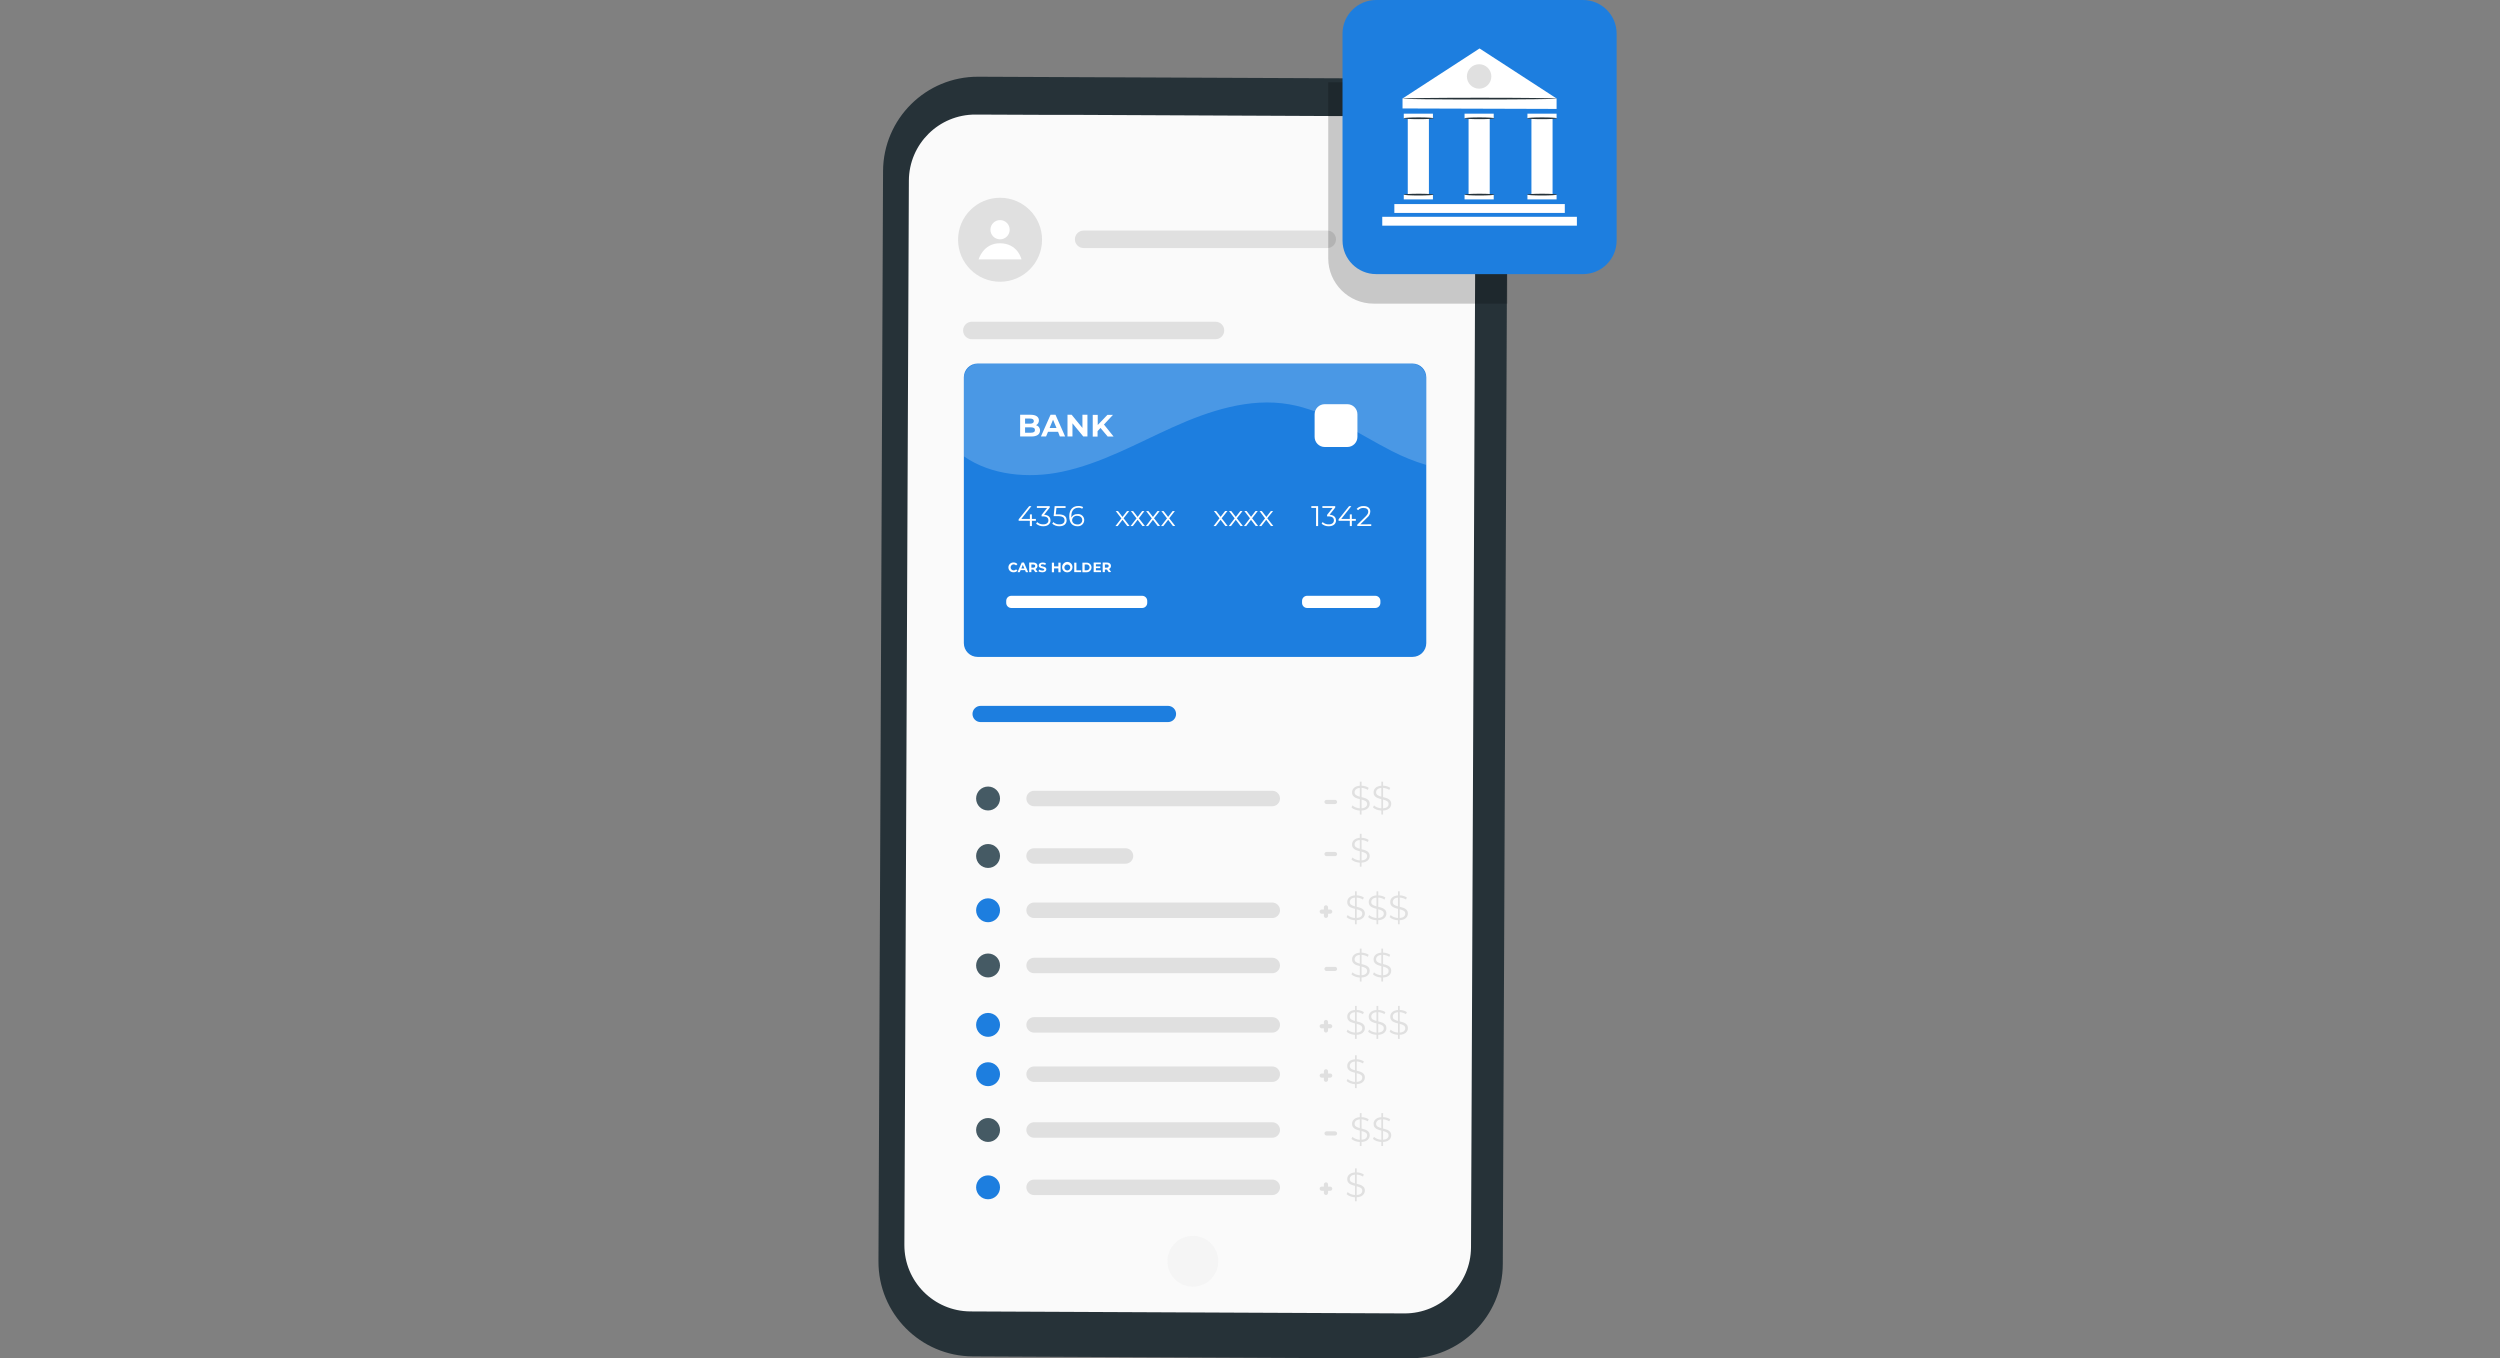 <svg width="265" height="144" viewBox="0 0 265 144" fill="none" xmlns="http://www.w3.org/2000/svg">
<rect x="0" y="0" width="265" height="144" fill="#808080" stroke="none"/>
<g clip-path="url(#clip0_2352_15137)">
<g clip-path="url(#clip1_2352_15137)">
<path d="M149.209 144L103.113 143.778C97.569 143.753 93.092 139.237 93.117 133.693L93.604 18.136C93.629 12.588 98.145 8.108 103.693 8.133C103.696 8.133 103.704 8.133 103.707 8.133L149.789 8.334C155.333 8.359 159.806 12.875 159.784 18.419L159.297 133.986C159.283 139.53 154.774 144.014 149.23 144C149.223 144 149.216 144 149.205 144H149.209Z" fill="#263238"/>
<path d="M149.402 12.338L140.481 12.298L114.376 12.177H111.235L103.406 12.144C99.524 12.127 96.362 15.257 96.34 19.142L95.864 131.949C95.846 135.831 98.98 138.993 102.866 139.011L148.872 139.222C152.754 139.237 155.913 136.099 155.927 132.217L156.404 19.407C156.422 15.525 153.291 12.363 149.406 12.341L149.402 12.338Z" fill="#FAFAFA"/>
<path d="M149.818 22.81C149.818 23.128 149.56 23.386 149.241 23.386C148.922 23.386 148.665 23.128 148.665 22.81C148.665 22.491 148.922 22.233 149.241 22.233C149.556 22.233 149.814 22.491 149.814 22.81H149.818Z" fill="#263238"/>
<path d="M149.81 24.894C149.81 25.213 149.549 25.467 149.23 25.467C148.912 25.467 148.657 25.206 148.657 24.887C148.657 24.572 148.915 24.314 149.234 24.314C149.553 24.314 149.81 24.575 149.81 24.894Z" fill="#263238"/>
<path d="M149.803 26.953C149.803 27.272 149.549 27.534 149.227 27.534C148.908 27.534 148.646 27.279 148.646 26.957C148.646 26.638 148.901 26.377 149.223 26.377H149.23C149.545 26.377 149.803 26.635 149.807 26.953H149.803Z" fill="#263238"/>
<path d="M149.724 38.536H103.628C102.821 38.536 102.167 39.19 102.167 39.997V68.171C102.167 68.978 102.821 69.633 103.628 69.633H149.724C150.531 69.633 151.186 68.978 151.186 68.171V39.997C151.186 39.19 150.531 38.536 149.724 38.536Z" fill="#1D7EDF"/>
<path d="M110.24 45.638C110.24 46.035 109.924 46.268 109.319 46.268H108.134V43.965H109.255C109.831 43.965 110.125 44.205 110.125 44.563C110.129 44.778 110.01 44.975 109.821 45.072C110.078 45.14 110.254 45.376 110.243 45.641L110.24 45.638ZM108.657 44.366V44.91H109.187C109.445 44.91 109.588 44.817 109.588 44.638C109.588 44.459 109.445 44.366 109.187 44.366H108.657ZM109.706 45.584C109.706 45.39 109.556 45.297 109.28 45.297H108.657V45.867H109.28C109.556 45.867 109.706 45.781 109.706 45.584Z" fill="white"/>
<path d="M112.156 45.774H111.088L110.884 46.268H110.336L111.357 43.965H111.883L112.904 46.268H112.345L112.156 45.774ZM111.991 45.369L111.622 44.488L111.257 45.369H111.987H111.991Z" fill="white"/>
<path d="M115.268 43.965V46.268H114.828L113.681 44.871V46.268H113.155V43.965H113.596L114.738 45.362V43.965H115.264H115.268Z" fill="white"/>
<path d="M116.65 45.361L116.342 45.702V46.282H115.83V43.979H116.36V45.053L117.381 43.979H117.971L117.019 45L118.04 46.275H117.416L116.65 45.361Z" fill="white"/>
<path d="M109.806 55.207H109.384V55.762H109.165V55.207H107.976V55.049L109.094 53.649H109.334L108.256 55.01H109.169V54.523H109.38V55.01H109.803V55.207H109.806Z" fill="white"/>
<path d="M111.357 55.157C111.357 55.497 111.103 55.783 110.59 55.783C110.311 55.794 110.039 55.694 109.828 55.511L109.935 55.339C110.111 55.504 110.347 55.594 110.587 55.583C110.927 55.583 111.131 55.418 111.131 55.157C111.131 54.895 110.952 54.738 110.558 54.738H110.408V54.577L110.992 53.842H109.91V53.649H111.271V53.806L110.676 54.559C111.124 54.598 111.35 54.82 111.35 55.157H111.357Z" fill="white"/>
<path d="M113.065 55.142C113.065 55.501 112.818 55.783 112.299 55.783C112.02 55.794 111.751 55.694 111.54 55.511L111.647 55.339C111.823 55.504 112.056 55.594 112.292 55.583C112.654 55.583 112.843 55.411 112.843 55.15C112.843 54.888 112.675 54.709 112.134 54.709H111.687L111.794 53.649H112.951V53.842H111.984L111.909 54.523H112.181C112.818 54.516 113.058 54.766 113.058 55.142H113.065Z" fill="white"/>
<path d="M114.928 55.132C114.924 55.497 114.623 55.787 114.261 55.783C114.244 55.783 114.226 55.783 114.208 55.783C113.645 55.783 113.341 55.393 113.341 54.727C113.341 54.011 113.731 53.634 114.308 53.634C114.484 53.627 114.655 53.667 114.809 53.749L114.72 53.921C114.598 53.849 114.455 53.813 114.312 53.821C113.857 53.821 113.563 54.114 113.563 54.687V54.856C113.688 54.619 113.943 54.476 114.208 54.494C114.559 54.447 114.877 54.698 114.924 55.045C114.924 55.071 114.928 55.099 114.928 55.124V55.132ZM114.716 55.132C114.716 54.852 114.509 54.677 114.186 54.677C113.918 54.644 113.674 54.838 113.645 55.106C113.645 55.117 113.645 55.124 113.645 55.135C113.645 55.371 113.839 55.59 114.204 55.59C114.458 55.618 114.688 55.439 114.716 55.185C114.716 55.171 114.716 55.153 114.716 55.139V55.132Z" fill="white"/>
<path d="M119.49 55.762L118.985 55.099L118.477 55.762H118.237L118.867 54.949L118.269 54.175H118.509L118.985 54.795L119.462 54.175H119.698L119.1 54.938L119.734 55.751L119.49 55.762Z" fill="white"/>
<path d="M121.102 55.762L120.59 55.099L120.081 55.762H119.841L120.472 54.949L119.874 54.175H120.113L120.59 54.795L121.066 54.175H121.303L120.719 54.938L121.353 55.751L121.109 55.762H121.102Z" fill="white"/>
<path d="M122.717 55.762L122.212 55.099L121.704 55.762H121.464L122.09 54.949L121.492 54.175H121.732L122.212 54.795L122.688 54.175H122.925L122.327 54.938L122.964 55.751L122.721 55.762H122.717Z" fill="white"/>
<path d="M124.332 55.762L123.827 55.099L123.312 55.762H123.072L123.702 54.949L123.104 54.175H123.344L123.82 54.795L124.297 54.175H124.533L123.938 54.938L124.572 55.751L124.336 55.762H124.332Z" fill="white"/>
<path d="M129.891 55.762L129.386 55.099L128.877 55.762H128.637L129.264 54.938L128.669 54.165H128.909L129.386 54.784L129.862 54.165H130.113L129.497 54.938L130.134 55.751L129.891 55.762Z" fill="white"/>
<path d="M131.499 55.762L130.994 55.099L130.485 55.762H130.245L130.875 54.949L130.277 54.175H130.517L130.994 54.795L131.47 54.175H131.706L131.108 54.938L131.742 55.751L131.499 55.762Z" fill="white"/>
<path d="M133.11 55.762L132.605 55.099L132.097 55.762H131.857L132.494 54.938L131.896 54.165H132.136L132.612 54.784L133.089 54.165H133.325L132.723 54.938L133.357 55.751L133.114 55.762H133.11Z" fill="white"/>
<path d="M134.722 55.762L134.217 55.099L133.708 55.762H133.469L134.095 54.949L133.515 54.175H133.755L134.235 54.795L134.711 54.175H134.948L134.332 54.938L134.969 55.751L134.726 55.762H134.722Z" fill="white"/>
<path d="M139.721 53.649V55.762H139.503V53.842H139.001V53.649H139.718H139.721Z" fill="white"/>
<path d="M141.62 55.157C141.62 55.497 141.365 55.783 140.853 55.783C140.574 55.794 140.302 55.694 140.09 55.511L140.198 55.339C140.373 55.504 140.61 55.594 140.85 55.583C141.19 55.583 141.394 55.418 141.394 55.157C141.394 54.895 141.215 54.738 140.821 54.738H140.671V54.577L141.254 53.842H140.173V53.649H141.534V53.806L140.939 54.559C141.387 54.598 141.612 54.82 141.612 55.157H141.62Z" fill="white"/>
<path d="M143.722 55.207H143.295V55.762H143.081V55.207H141.888V55.049L143.005 53.649H143.245L142.167 55.01H143.081V54.523H143.292V55.01H143.718V55.207H143.722Z" fill="white"/>
<path d="M145.352 55.569V55.758H143.869V55.615L144.746 54.755C144.983 54.519 145.033 54.38 145.033 54.236C145.033 53.993 144.861 53.842 144.535 53.842C144.317 53.828 144.105 53.914 143.958 54.079L143.801 53.946C143.994 53.738 144.266 53.627 144.549 53.642C144.979 53.642 145.251 53.86 145.251 54.215C145.244 54.476 145.119 54.716 144.911 54.874L144.195 55.583L145.352 55.572V55.569Z" fill="white"/>
<path d="M106.891 60.145C106.891 59.859 107.116 59.626 107.403 59.623C107.414 59.623 107.428 59.623 107.439 59.623C107.596 59.615 107.747 59.684 107.851 59.798L107.7 59.938C107.639 59.863 107.546 59.82 107.45 59.82C107.27 59.82 107.127 59.963 107.127 60.142C107.127 60.321 107.27 60.464 107.45 60.464C107.546 60.464 107.639 60.421 107.7 60.346L107.851 60.482C107.747 60.604 107.596 60.672 107.435 60.661C107.149 60.676 106.905 60.457 106.891 60.171C106.891 60.16 106.891 60.149 106.891 60.138V60.145Z" fill="white"/>
<path d="M108.653 60.435H108.187L108.094 60.65H107.858L108.306 59.63H108.538L108.986 60.65H108.746L108.653 60.435ZM108.581 60.256L108.42 59.87L108.259 60.256H108.578H108.581Z" fill="white"/>
<path d="M109.738 60.647L109.541 60.368H109.326V60.647H109.094V59.626H109.53C109.799 59.626 109.971 59.766 109.971 59.992C109.971 60.131 109.892 60.257 109.763 60.31L109.989 60.633L109.742 60.647H109.738ZM109.516 59.834H109.326V60.174H109.516C109.659 60.174 109.731 60.11 109.731 59.999C109.731 59.888 109.659 59.834 109.516 59.834Z" fill="white"/>
<path d="M110.075 60.55L110.154 60.375C110.254 60.446 110.372 60.482 110.494 60.479C110.634 60.479 110.687 60.436 110.687 60.375C110.687 60.185 110.104 60.314 110.104 59.938C110.104 59.77 110.243 59.626 110.53 59.626C110.648 59.626 110.766 59.655 110.87 59.716L110.798 59.891C110.712 59.841 110.616 59.816 110.519 59.812C110.379 59.812 110.326 59.863 110.326 59.927C110.326 60.11 110.913 59.984 110.913 60.353C110.913 60.522 110.77 60.665 110.483 60.665C110.34 60.665 110.197 60.629 110.075 60.55Z" fill="white"/>
<path d="M112.424 59.64V60.661H112.188V60.249H111.729V60.661H111.497V59.64H111.729V60.038H112.188V59.64H112.424Z" fill="white"/>
<path d="M112.585 60.145C112.568 59.841 112.8 59.583 113.105 59.565C113.409 59.547 113.667 59.78 113.685 60.085C113.703 60.389 113.47 60.647 113.166 60.665C113.155 60.665 113.144 60.665 113.137 60.665C112.85 60.683 112.603 60.464 112.585 60.174C112.585 60.163 112.585 60.153 112.585 60.142V60.145ZM113.452 60.145C113.449 59.97 113.305 59.834 113.13 59.837C112.954 59.841 112.818 59.984 112.822 60.16C112.825 60.332 112.965 60.468 113.137 60.468C113.309 60.468 113.445 60.328 113.449 60.16C113.449 60.156 113.449 60.149 113.449 60.145H113.456H113.452Z" fill="white"/>
<path d="M113.864 59.64H114.1V60.457H114.605V60.647H113.868V59.64H113.864Z" fill="white"/>
<path d="M114.734 59.641H115.193C115.475 59.641 115.701 59.87 115.701 60.149C115.701 60.428 115.472 60.658 115.193 60.658H114.734V59.637V59.641ZM115.185 60.457C115.357 60.457 115.497 60.317 115.501 60.145C115.504 59.974 115.361 59.834 115.189 59.83H114.974V60.457H115.189H115.185Z" fill="white"/>
<path d="M116.708 60.461V60.647H115.927V59.626H116.686V59.812H116.167V60.038H116.633V60.221H116.167V60.453L116.708 60.461Z" fill="white"/>
<path d="M117.528 60.647L117.331 60.368H117.116V60.647H116.883V59.626H117.32C117.589 59.626 117.761 59.766 117.761 59.992C117.761 60.131 117.682 60.257 117.553 60.31L117.779 60.633L117.532 60.647H117.528ZM117.306 59.834H117.116V60.174H117.306C117.449 60.174 117.521 60.11 117.521 59.999C117.521 59.888 117.46 59.834 117.317 59.834H117.306Z" fill="white"/>
<path d="M121.066 63.154H107.199C106.901 63.154 106.658 63.396 106.658 63.695V63.906C106.658 64.205 106.901 64.447 107.199 64.447H121.066C121.365 64.447 121.607 64.205 121.607 63.906V63.695C121.607 63.396 121.365 63.154 121.066 63.154Z" fill="white"/>
<path d="M145.781 63.154H138.558C138.259 63.154 138.017 63.396 138.017 63.695V63.906C138.017 64.205 138.259 64.447 138.558 64.447H145.781C146.08 64.447 146.322 64.205 146.322 63.906V63.695C146.322 63.396 146.08 63.154 145.781 63.154Z" fill="white"/>
<g opacity="0.2">
<path d="M149.56 38.536H103.793C102.898 38.536 102.171 39.263 102.167 40.158V48.37C105.057 50.386 109.033 50.752 112.557 50.007C116.711 49.14 120.472 47.013 124.34 45.272C128.207 43.532 132.462 42.135 136.642 42.855C140.592 43.535 143.955 45.988 147.525 47.808C148.696 48.413 149.921 48.907 151.186 49.283V40.161C151.186 39.266 150.455 38.539 149.56 38.539V38.536Z" fill="white"/>
</g>
<path d="M142.816 42.844H140.42C139.829 42.844 139.349 43.323 139.349 43.915V46.311C139.349 46.902 139.829 47.382 140.42 47.382H142.816C143.407 47.382 143.887 46.902 143.887 46.311V43.915C143.887 43.323 143.407 42.844 142.816 42.844Z" fill="white"/>
<path d="M106.003 84.642C106.003 85.341 105.437 85.91 104.735 85.91C104.033 85.91 103.467 85.344 103.467 84.642C103.467 83.94 104.033 83.374 104.735 83.374C105.437 83.374 106.003 83.94 106.003 84.642Z" fill="#455A64"/>
<path d="M134.858 85.462H109.613C109.162 85.462 108.793 85.093 108.793 84.642C108.793 84.191 109.162 83.822 109.613 83.822H134.862C135.313 83.822 135.682 84.191 135.682 84.642C135.682 85.093 135.313 85.462 134.862 85.462H134.858Z" fill="#E0E0E0"/>
<path d="M104.735 92.002C105.435 92.002 106.003 91.434 106.003 90.734C106.003 90.034 105.435 89.466 104.735 89.466C104.035 89.466 103.467 90.034 103.467 90.734C103.467 91.434 104.035 92.002 104.735 92.002Z" fill="#455A64"/>
<path d="M119.304 91.554H109.609C109.158 91.554 108.789 91.185 108.789 90.734C108.789 90.283 109.158 89.914 109.609 89.914H119.304C119.755 89.914 120.124 90.283 120.124 90.734C120.124 91.185 119.755 91.554 119.304 91.554Z" fill="#E0E0E0"/>
<path d="M140.613 85.23H141.512C141.63 85.23 141.741 85.126 141.734 85.007C141.727 84.886 141.638 84.785 141.512 84.785H140.613C140.495 84.785 140.384 84.889 140.391 85.007C140.398 85.129 140.488 85.23 140.613 85.23Z" fill="#E0E0E0"/>
<path d="M144.965 85.695C144.818 85.828 144.607 85.903 144.324 85.917V86.343H144.138V85.921C143.958 85.91 143.787 85.874 143.629 85.817C143.468 85.756 143.342 85.681 143.253 85.584L143.36 85.373C143.446 85.459 143.561 85.527 143.701 85.584C143.84 85.641 143.987 85.674 144.141 85.684V84.71C143.969 84.667 143.83 84.624 143.715 84.574C143.6 84.528 143.507 84.456 143.432 84.363C143.357 84.27 143.317 84.148 143.317 83.994C143.317 83.804 143.385 83.643 143.525 83.514C143.665 83.385 143.869 83.31 144.141 83.285V82.859H144.327V83.281C144.467 83.285 144.603 83.31 144.736 83.349C144.868 83.389 144.983 83.442 145.079 83.511L144.986 83.729C144.886 83.665 144.779 83.614 144.664 83.579C144.549 83.543 144.438 83.521 144.327 83.514V84.496C144.51 84.538 144.66 84.585 144.775 84.632C144.89 84.678 144.99 84.746 145.069 84.839C145.147 84.932 145.187 85.058 145.187 85.212C145.187 85.401 145.115 85.563 144.968 85.695H144.965ZM143.729 84.277C143.826 84.345 143.962 84.402 144.138 84.449V83.521C143.955 83.536 143.815 83.586 143.726 83.672C143.633 83.758 143.586 83.862 143.586 83.983C143.586 84.105 143.633 84.209 143.729 84.277ZM144.768 85.538C144.868 85.455 144.915 85.351 144.915 85.226C144.915 85.094 144.865 84.993 144.764 84.925C144.664 84.857 144.517 84.803 144.327 84.753V85.681C144.521 85.667 144.671 85.616 144.768 85.538Z" fill="#E0E0E0"/>
<path d="M147.246 85.695C147.099 85.828 146.888 85.903 146.605 85.917V86.343H146.419V85.921C146.24 85.91 146.068 85.874 145.91 85.817C145.749 85.756 145.624 85.681 145.534 85.584L145.642 85.373C145.728 85.459 145.842 85.527 145.982 85.584C146.122 85.641 146.268 85.674 146.422 85.684V84.71C146.25 84.667 146.111 84.624 145.996 84.574C145.882 84.528 145.788 84.456 145.713 84.363C145.638 84.27 145.599 84.148 145.599 83.994C145.599 83.804 145.667 83.643 145.806 83.514C145.946 83.385 146.15 83.31 146.422 83.285V82.859H146.609V83.281C146.748 83.285 146.884 83.31 147.017 83.349C147.149 83.389 147.264 83.442 147.361 83.511L147.268 83.729C147.167 83.665 147.06 83.614 146.945 83.579C146.831 83.543 146.72 83.521 146.609 83.514V84.496C146.791 84.538 146.942 84.585 147.056 84.632C147.171 84.678 147.271 84.746 147.35 84.839C147.429 84.932 147.468 85.058 147.468 85.212C147.468 85.401 147.396 85.563 147.25 85.695H147.246ZM146.011 84.277C146.107 84.345 146.243 84.402 146.419 84.449V83.521C146.236 83.536 146.096 83.586 146.007 83.672C145.914 83.758 145.867 83.862 145.867 83.983C145.867 84.105 145.914 84.209 146.011 84.277ZM147.046 85.538C147.146 85.455 147.192 85.351 147.192 85.226C147.192 85.094 147.142 84.993 147.042 84.925C146.942 84.857 146.795 84.803 146.605 84.753V85.681C146.798 85.667 146.949 85.616 147.046 85.538Z" fill="#E0E0E0"/>
<path d="M104.735 121.047C105.435 121.047 106.003 120.479 106.003 119.779C106.003 119.079 105.435 118.511 104.735 118.511C104.035 118.511 103.467 119.079 103.467 119.779C103.467 120.479 104.035 121.047 104.735 121.047Z" fill="#455A64"/>
<path d="M134.858 120.599H109.613C109.162 120.599 108.793 120.23 108.793 119.779C108.793 119.328 109.162 118.959 109.613 118.959H134.862C135.313 118.959 135.682 119.328 135.682 119.779C135.682 120.23 135.313 120.599 134.862 120.599H134.858Z" fill="#E0E0E0"/>
<path d="M140.613 120.366H141.512C141.63 120.366 141.741 120.263 141.734 120.144C141.727 120.023 141.638 119.922 141.512 119.922H140.613C140.495 119.922 140.384 120.026 140.391 120.144C140.398 120.266 140.488 120.366 140.613 120.366Z" fill="#E0E0E0"/>
<path d="M144.965 120.828C144.818 120.961 144.607 121.036 144.324 121.05V121.477H144.138V121.054C143.958 121.043 143.787 121.007 143.629 120.95C143.468 120.889 143.342 120.814 143.253 120.717L143.36 120.506C143.446 120.592 143.561 120.66 143.701 120.717C143.84 120.775 143.987 120.807 144.141 120.818V119.844C143.969 119.801 143.83 119.758 143.715 119.707C143.6 119.661 143.507 119.589 143.432 119.496C143.357 119.403 143.317 119.281 143.317 119.127C143.317 118.937 143.385 118.776 143.525 118.647C143.665 118.518 143.869 118.443 144.141 118.418V117.992H144.327V118.415C144.467 118.418 144.603 118.443 144.736 118.483C144.868 118.522 144.983 118.576 145.079 118.644L144.986 118.862C144.886 118.798 144.779 118.748 144.664 118.712C144.549 118.676 144.438 118.655 144.327 118.647V119.629C144.51 119.672 144.66 119.718 144.775 119.765C144.89 119.811 144.99 119.879 145.069 119.972C145.147 120.066 145.187 120.191 145.187 120.345C145.187 120.535 145.115 120.696 144.968 120.828H144.965ZM143.729 119.41C143.826 119.478 143.962 119.536 144.138 119.582V118.655C143.955 118.669 143.815 118.719 143.726 118.805C143.636 118.891 143.586 118.995 143.586 119.117C143.586 119.238 143.633 119.342 143.729 119.41ZM144.768 120.671C144.868 120.588 144.915 120.485 144.915 120.359C144.915 120.227 144.865 120.126 144.764 120.058C144.664 119.99 144.517 119.937 144.327 119.886V120.814C144.521 120.8 144.671 120.75 144.768 120.671Z" fill="#E0E0E0"/>
<path d="M147.246 120.828C147.099 120.961 146.888 121.036 146.605 121.05V121.477H146.419V121.054C146.24 121.043 146.068 121.007 145.91 120.95C145.749 120.889 145.624 120.814 145.534 120.717L145.642 120.506C145.728 120.592 145.842 120.66 145.982 120.717C146.122 120.775 146.268 120.807 146.422 120.818V119.844C146.25 119.801 146.111 119.758 145.996 119.707C145.882 119.661 145.788 119.589 145.713 119.496C145.638 119.403 145.599 119.281 145.599 119.127C145.599 118.937 145.667 118.776 145.806 118.647C145.946 118.518 146.15 118.443 146.422 118.418V117.992H146.609V118.415C146.748 118.418 146.884 118.443 147.017 118.483C147.149 118.522 147.264 118.576 147.361 118.644L147.268 118.862C147.167 118.798 147.06 118.748 146.945 118.712C146.831 118.676 146.72 118.655 146.609 118.647V119.629C146.791 119.672 146.942 119.718 147.056 119.765C147.171 119.811 147.271 119.879 147.35 119.972C147.429 120.066 147.468 120.191 147.468 120.345C147.468 120.535 147.396 120.696 147.25 120.828H147.246ZM146.011 119.41C146.107 119.478 146.243 119.536 146.419 119.582V118.655C146.236 118.669 146.096 118.719 146.007 118.805C145.917 118.891 145.867 118.995 145.867 119.117C145.867 119.238 145.914 119.342 146.011 119.41ZM147.046 120.671C147.146 120.588 147.192 120.485 147.192 120.359C147.192 120.227 147.142 120.126 147.042 120.058C146.942 119.99 146.795 119.937 146.605 119.886V120.814C146.798 120.8 146.949 120.75 147.046 120.671Z" fill="#E0E0E0"/>
<path d="M106.003 102.341C106.003 103.04 105.437 103.609 104.735 103.609C104.033 103.609 103.467 103.043 103.467 102.341C103.467 101.639 104.033 101.073 104.735 101.073C105.437 101.073 106.003 101.639 106.003 102.341Z" fill="#455A64"/>
<path d="M134.858 103.161H109.613C109.162 103.161 108.793 102.793 108.793 102.341C108.793 101.89 109.162 101.521 109.613 101.521H134.862C135.313 101.521 135.682 101.89 135.682 102.341C135.682 102.793 135.313 103.161 134.862 103.161H134.858Z" fill="#E0E0E0"/>
<path d="M140.613 102.929H141.512C141.63 102.929 141.741 102.825 141.734 102.707C141.727 102.585 141.638 102.485 141.512 102.485H140.613C140.495 102.485 140.384 102.588 140.391 102.707C140.398 102.828 140.488 102.929 140.613 102.929Z" fill="#E0E0E0"/>
<path d="M144.965 103.394C144.818 103.527 144.607 103.602 144.324 103.616V104.043H144.138V103.62C143.958 103.609 143.787 103.573 143.629 103.513C143.468 103.452 143.342 103.376 143.253 103.28L143.36 103.068C143.446 103.154 143.561 103.222 143.701 103.28C143.84 103.337 143.987 103.369 144.141 103.38V102.406C143.969 102.363 143.83 102.32 143.715 102.27C143.6 102.223 143.507 102.152 143.432 102.059C143.357 101.965 143.317 101.844 143.317 101.69C143.317 101.5 143.385 101.339 143.525 101.21C143.665 101.081 143.869 101.006 144.141 100.981V100.554H144.327V100.977C144.467 100.981 144.603 101.006 144.736 101.045C144.868 101.084 144.983 101.138 145.079 101.206L144.986 101.425C144.886 101.36 144.779 101.31 144.664 101.274C144.549 101.238 144.438 101.217 144.327 101.21V102.191C144.51 102.234 144.66 102.281 144.775 102.327C144.89 102.374 144.99 102.442 145.069 102.535C145.147 102.628 145.187 102.753 145.187 102.907C145.187 103.097 145.115 103.258 144.968 103.391L144.965 103.394ZM143.729 101.976C143.826 102.044 143.962 102.101 144.138 102.148V101.22C143.955 101.235 143.815 101.285 143.726 101.371C143.636 101.457 143.586 101.561 143.586 101.682C143.586 101.804 143.633 101.908 143.729 101.976ZM144.768 103.237C144.868 103.154 144.915 103.051 144.915 102.925C144.915 102.793 144.865 102.692 144.764 102.624C144.664 102.556 144.517 102.503 144.327 102.452V103.38C144.521 103.366 144.671 103.316 144.768 103.237Z" fill="#E0E0E0"/>
<path d="M147.246 103.394C147.099 103.527 146.888 103.602 146.605 103.616V104.043H146.419V103.62C146.24 103.609 146.068 103.573 145.91 103.513C145.749 103.452 145.624 103.376 145.534 103.28L145.642 103.068C145.728 103.154 145.842 103.222 145.982 103.28C146.122 103.337 146.268 103.369 146.422 103.38V102.406C146.25 102.363 146.111 102.32 145.996 102.27C145.882 102.223 145.788 102.152 145.713 102.059C145.638 101.965 145.599 101.844 145.599 101.69C145.599 101.5 145.667 101.339 145.806 101.21C145.946 101.081 146.15 101.006 146.422 100.981V100.554H146.609V100.977C146.748 100.981 146.884 101.006 147.017 101.045C147.149 101.084 147.264 101.138 147.361 101.206L147.268 101.425C147.167 101.36 147.06 101.31 146.945 101.274C146.831 101.238 146.72 101.217 146.609 101.21V102.191C146.791 102.234 146.942 102.281 147.056 102.327C147.171 102.374 147.271 102.442 147.35 102.535C147.429 102.628 147.468 102.753 147.468 102.907C147.468 103.097 147.396 103.258 147.25 103.391L147.246 103.394ZM146.011 101.976C146.107 102.044 146.243 102.101 146.419 102.148V101.22C146.236 101.235 146.096 101.285 146.007 101.371C145.917 101.457 145.867 101.561 145.867 101.682C145.867 101.804 145.914 101.908 146.011 101.976ZM147.046 103.237C147.146 103.154 147.192 103.051 147.192 102.925C147.192 102.793 147.142 102.692 147.042 102.624C146.942 102.556 146.795 102.503 146.605 102.452V103.38C146.798 103.366 146.949 103.316 147.046 103.237Z" fill="#E0E0E0"/>
<path d="M106.003 96.489C106.003 97.188 105.437 97.757 104.735 97.757C104.033 97.757 103.467 97.191 103.467 96.489C103.467 95.787 104.033 95.222 104.735 95.222C105.437 95.222 106.003 95.787 106.003 96.489Z" fill="#1D7EDF"/>
<path d="M134.858 97.31H109.613C109.162 97.31 108.793 96.941 108.793 96.489C108.793 96.038 109.162 95.669 109.613 95.669H134.862C135.313 95.669 135.682 96.038 135.682 96.489C135.682 96.941 135.313 97.31 134.862 97.31H134.858Z" fill="#E0E0E0"/>
<path d="M140.101 96.855H141C141.118 96.855 141.229 96.751 141.222 96.633C141.215 96.511 141.126 96.411 141 96.411H140.101C139.983 96.411 139.872 96.514 139.879 96.633C139.886 96.754 139.976 96.855 140.101 96.855Z" fill="#E0E0E0"/>
<path d="M140.774 97.08V96.181C140.774 96.063 140.671 95.952 140.552 95.959C140.431 95.966 140.33 96.056 140.33 96.181V97.08C140.33 97.198 140.434 97.309 140.552 97.302C140.674 97.295 140.774 97.206 140.774 97.08Z" fill="#E0E0E0"/>
<path d="M144.453 97.32C144.306 97.453 144.094 97.528 143.812 97.542V97.969H143.625V97.546C143.446 97.535 143.274 97.499 143.117 97.442C142.956 97.381 142.83 97.306 142.741 97.209L142.848 96.998C142.934 97.084 143.049 97.152 143.188 97.209C143.328 97.267 143.475 97.299 143.629 97.31V96.335C143.457 96.293 143.317 96.25 143.203 96.199C143.088 96.153 142.995 96.081 142.92 95.988C142.845 95.895 142.805 95.773 142.805 95.619C142.805 95.429 142.873 95.268 143.013 95.139C143.153 95.01 143.357 94.935 143.629 94.91V94.484H143.815V94.906C143.955 94.91 144.091 94.935 144.223 94.975C144.356 95.014 144.471 95.068 144.567 95.136L144.474 95.354C144.374 95.29 144.266 95.24 144.152 95.204C144.037 95.168 143.926 95.147 143.815 95.139V96.121C143.998 96.164 144.148 96.21 144.263 96.257C144.377 96.303 144.478 96.371 144.556 96.464C144.635 96.558 144.675 96.683 144.675 96.837C144.675 97.027 144.603 97.188 144.456 97.32H144.453ZM143.217 95.902C143.314 95.97 143.45 96.028 143.625 96.074V95.147C143.443 95.161 143.303 95.211 143.213 95.297C143.124 95.383 143.074 95.487 143.074 95.609C143.074 95.73 143.12 95.834 143.217 95.902ZM144.252 97.163C144.352 97.08 144.399 96.977 144.399 96.851C144.399 96.719 144.349 96.618 144.248 96.55C144.148 96.482 144.001 96.429 143.812 96.379V97.306C144.005 97.292 144.155 97.242 144.252 97.163Z" fill="#E0E0E0"/>
<path d="M146.734 97.32C146.587 97.453 146.376 97.528 146.093 97.542V97.969H145.907V97.546C145.728 97.535 145.556 97.499 145.398 97.442C145.237 97.381 145.112 97.306 145.022 97.209L145.129 96.998C145.215 97.084 145.33 97.152 145.47 97.209C145.609 97.267 145.756 97.299 145.91 97.31V96.335C145.738 96.293 145.599 96.25 145.484 96.199C145.369 96.153 145.276 96.081 145.201 95.988C145.126 95.895 145.086 95.773 145.086 95.619C145.086 95.429 145.154 95.268 145.294 95.139C145.434 95.01 145.638 94.935 145.91 94.91V94.484H146.096V94.906C146.236 94.91 146.372 94.935 146.505 94.975C146.637 95.014 146.752 95.068 146.848 95.136L146.755 95.354C146.655 95.29 146.548 95.24 146.433 95.204C146.318 95.168 146.207 95.147 146.096 95.139V96.121C146.279 96.164 146.429 96.21 146.544 96.257C146.659 96.303 146.759 96.371 146.838 96.464C146.917 96.558 146.956 96.683 146.956 96.837C146.956 97.027 146.884 97.188 146.737 97.32H146.734ZM145.495 95.902C145.591 95.97 145.728 96.028 145.903 96.074V95.147C145.72 95.161 145.581 95.211 145.491 95.297C145.402 95.383 145.351 95.487 145.351 95.609C145.351 95.73 145.398 95.834 145.495 95.902ZM146.533 97.163C146.634 97.08 146.68 96.977 146.68 96.851C146.68 96.719 146.63 96.618 146.53 96.55C146.429 96.482 146.283 96.429 146.093 96.379V97.306C146.29 97.292 146.437 97.242 146.533 97.163Z" fill="#E0E0E0"/>
<path d="M149.012 97.32C148.865 97.453 148.654 97.528 148.371 97.542V97.969H148.184V97.546C148.005 97.535 147.833 97.499 147.676 97.442C147.515 97.381 147.389 97.306 147.3 97.209L147.407 96.998C147.493 97.084 147.608 97.152 147.747 97.209C147.887 97.267 148.034 97.299 148.188 97.31V96.335C148.016 96.293 147.876 96.25 147.762 96.199C147.647 96.153 147.554 96.081 147.479 95.988C147.404 95.895 147.364 95.773 147.364 95.619C147.364 95.429 147.432 95.268 147.572 95.139C147.712 95.01 147.916 94.935 148.188 94.91V94.484H148.374V94.906C148.514 94.91 148.65 94.935 148.782 94.975C148.915 95.014 149.03 95.068 149.126 95.136L149.033 95.354C148.933 95.29 148.825 95.24 148.711 95.204C148.596 95.168 148.485 95.147 148.374 95.139V96.121C148.557 96.164 148.707 96.21 148.822 96.257C148.936 96.303 149.037 96.371 149.116 96.464C149.194 96.558 149.234 96.683 149.234 96.837C149.234 97.027 149.162 97.188 149.015 97.32H149.012ZM147.776 95.902C147.873 95.97 148.009 96.028 148.184 96.074V95.147C148.002 95.161 147.862 95.211 147.773 95.297C147.683 95.383 147.633 95.487 147.633 95.609C147.633 95.73 147.679 95.834 147.776 95.902ZM148.811 97.163C148.911 97.08 148.958 96.977 148.958 96.851C148.958 96.719 148.908 96.618 148.808 96.55C148.707 96.482 148.56 96.429 148.371 96.379V97.306C148.564 97.292 148.714 97.242 148.811 97.163Z" fill="#E0E0E0"/>
<path d="M104.735 109.905C105.435 109.905 106.003 109.338 106.003 108.637C106.003 107.937 105.435 107.37 104.735 107.37C104.035 107.37 103.467 107.937 103.467 108.637C103.467 109.338 104.035 109.905 104.735 109.905Z" fill="#1D7EDF"/>
<path d="M134.858 109.458H109.613C109.162 109.458 108.793 109.089 108.793 108.637C108.793 108.186 109.162 107.817 109.613 107.817H134.862C135.313 107.817 135.682 108.186 135.682 108.637C135.682 109.089 135.313 109.458 134.862 109.458H134.858Z" fill="#E0E0E0"/>
<path d="M140.101 109.003H141C141.118 109.003 141.229 108.899 141.222 108.781C141.215 108.659 141.126 108.559 141 108.559H140.101C139.983 108.559 139.872 108.663 139.879 108.781C139.886 108.903 139.976 109.003 140.101 109.003Z" fill="#E0E0E0"/>
<path d="M140.774 109.228V108.329C140.774 108.211 140.671 108.1 140.552 108.107C140.431 108.115 140.33 108.204 140.33 108.329V109.228C140.33 109.347 140.434 109.458 140.552 109.45C140.674 109.443 140.774 109.354 140.774 109.228Z" fill="#E0E0E0"/>
<path d="M144.453 109.468C144.306 109.601 144.094 109.676 143.812 109.69V110.117H143.625V109.694C143.446 109.683 143.274 109.647 143.117 109.59C142.956 109.529 142.83 109.454 142.741 109.357L142.848 109.146C142.934 109.232 143.049 109.3 143.188 109.357C143.328 109.415 143.475 109.447 143.629 109.458V108.483C143.457 108.44 143.317 108.397 143.203 108.347C143.088 108.301 142.995 108.229 142.92 108.136C142.845 108.043 142.805 107.921 142.805 107.767C142.805 107.577 142.873 107.416 143.013 107.287C143.153 107.158 143.357 107.083 143.629 107.058V106.632H143.815V107.054C143.955 107.058 144.091 107.083 144.223 107.122C144.356 107.162 144.471 107.216 144.567 107.284L144.474 107.502C144.374 107.438 144.266 107.388 144.152 107.352C144.037 107.316 143.926 107.294 143.815 107.287V108.269C143.998 108.312 144.148 108.358 144.263 108.405C144.377 108.451 144.478 108.519 144.556 108.612C144.635 108.705 144.675 108.831 144.675 108.985C144.675 109.175 144.603 109.336 144.456 109.468H144.453ZM143.217 108.05C143.314 108.118 143.45 108.175 143.625 108.222V107.294C143.443 107.309 143.303 107.359 143.213 107.445C143.124 107.531 143.074 107.635 143.074 107.756C143.074 107.878 143.12 107.982 143.217 108.05ZM144.252 109.311C144.352 109.228 144.399 109.124 144.399 108.999C144.399 108.867 144.349 108.766 144.248 108.698C144.148 108.63 144.001 108.577 143.812 108.526V109.454C144.005 109.44 144.155 109.39 144.252 109.311Z" fill="#E0E0E0"/>
<path d="M146.734 109.468C146.587 109.601 146.376 109.676 146.093 109.69V110.117H145.907V109.694C145.728 109.683 145.556 109.647 145.398 109.59C145.237 109.529 145.112 109.454 145.022 109.357L145.129 109.146C145.215 109.232 145.33 109.3 145.47 109.357C145.609 109.415 145.756 109.447 145.91 109.458V108.483C145.738 108.44 145.599 108.397 145.484 108.347C145.369 108.301 145.276 108.229 145.201 108.136C145.126 108.043 145.086 107.921 145.086 107.767C145.086 107.577 145.154 107.416 145.294 107.287C145.434 107.158 145.638 107.083 145.91 107.058V106.632H146.096V107.054C146.236 107.058 146.372 107.083 146.505 107.122C146.637 107.162 146.752 107.216 146.848 107.284L146.755 107.502C146.655 107.438 146.548 107.388 146.433 107.352C146.318 107.316 146.207 107.294 146.096 107.287V108.269C146.279 108.312 146.429 108.358 146.544 108.405C146.659 108.451 146.759 108.519 146.838 108.612C146.917 108.705 146.956 108.831 146.956 108.985C146.956 109.175 146.884 109.336 146.737 109.468H146.734ZM145.495 108.05C145.591 108.118 145.728 108.175 145.903 108.222V107.294C145.72 107.309 145.581 107.359 145.491 107.445C145.402 107.531 145.351 107.635 145.351 107.756C145.351 107.878 145.398 107.982 145.495 108.05ZM146.533 109.311C146.634 109.228 146.68 109.124 146.68 108.999C146.68 108.867 146.63 108.766 146.53 108.698C146.429 108.63 146.283 108.577 146.093 108.526V109.454C146.29 109.44 146.437 109.39 146.533 109.311Z" fill="#E0E0E0"/>
<path d="M149.012 109.468C148.865 109.601 148.654 109.676 148.371 109.69V110.117H148.184V109.694C148.005 109.683 147.833 109.647 147.676 109.59C147.515 109.529 147.389 109.454 147.3 109.357L147.407 109.146C147.493 109.232 147.608 109.3 147.747 109.357C147.887 109.415 148.034 109.447 148.188 109.458V108.483C148.016 108.44 147.876 108.397 147.762 108.347C147.647 108.301 147.554 108.229 147.479 108.136C147.404 108.043 147.364 107.921 147.364 107.767C147.364 107.577 147.432 107.416 147.572 107.287C147.712 107.158 147.916 107.083 148.188 107.058V106.632H148.374V107.054C148.514 107.058 148.65 107.083 148.782 107.122C148.915 107.162 149.03 107.216 149.126 107.284L149.033 107.502C148.933 107.438 148.825 107.388 148.711 107.352C148.596 107.316 148.485 107.294 148.374 107.287V108.269C148.557 108.312 148.707 108.358 148.822 108.405C148.936 108.451 149.037 108.519 149.116 108.612C149.194 108.705 149.234 108.831 149.234 108.985C149.234 109.175 149.162 109.336 149.015 109.468H149.012ZM147.776 108.05C147.873 108.118 148.009 108.175 148.184 108.222V107.294C148.002 107.309 147.862 107.359 147.773 107.445C147.683 107.531 147.633 107.635 147.633 107.756C147.633 107.878 147.679 107.982 147.776 108.05ZM148.811 109.311C148.911 109.228 148.958 109.124 148.958 108.999C148.958 108.867 148.908 108.766 148.808 108.698C148.707 108.63 148.56 108.577 148.371 108.526V109.454C148.564 109.44 148.714 109.39 148.811 109.311Z" fill="#E0E0E0"/>
<path d="M104.735 115.134C105.435 115.134 106.003 114.566 106.003 113.866C106.003 113.166 105.435 112.598 104.735 112.598C104.035 112.598 103.467 113.166 103.467 113.866C103.467 114.566 104.035 115.134 104.735 115.134Z" fill="#1D7EDF"/>
<path d="M134.858 114.686H109.613C109.162 114.686 108.793 114.318 108.793 113.866C108.793 113.415 109.162 113.046 109.613 113.046H134.862C135.313 113.046 135.682 113.415 135.682 113.866C135.682 114.318 135.313 114.686 134.862 114.686H134.858Z" fill="#E0E0E0"/>
<path d="M140.101 114.235H141C141.118 114.235 141.229 114.131 141.222 114.013C141.215 113.891 141.126 113.791 141 113.791H140.101C139.983 113.791 139.872 113.895 139.879 114.013C139.886 114.135 139.976 114.235 140.101 114.235Z" fill="#E0E0E0"/>
<path d="M140.774 114.457V113.558C140.774 113.44 140.671 113.329 140.552 113.336C140.431 113.343 140.33 113.433 140.33 113.558V114.457C140.33 114.575 140.434 114.686 140.552 114.679C140.674 114.672 140.774 114.583 140.774 114.457Z" fill="#E0E0E0"/>
<path d="M144.453 114.697C144.306 114.83 144.094 114.905 143.812 114.919V115.345H143.625V114.923C143.446 114.912 143.274 114.876 143.117 114.815C142.956 114.754 142.83 114.679 142.741 114.582L142.848 114.371C142.934 114.457 143.049 114.525 143.188 114.582C143.328 114.64 143.475 114.672 143.629 114.683V113.709C143.457 113.666 143.317 113.623 143.203 113.573C143.088 113.526 142.995 113.454 142.92 113.361C142.845 113.268 142.805 113.146 142.805 112.992C142.805 112.803 142.873 112.641 143.013 112.512C143.153 112.384 143.357 112.308 143.629 112.283V111.857H143.815V112.28C143.955 112.283 144.091 112.308 144.223 112.348C144.356 112.387 144.471 112.441 144.567 112.509L144.474 112.727C144.374 112.663 144.266 112.613 144.152 112.577C144.037 112.541 143.926 112.52 143.815 112.512V113.494C143.998 113.537 144.148 113.583 144.263 113.63C144.377 113.676 144.478 113.744 144.556 113.838C144.635 113.931 144.675 114.056 144.675 114.21C144.675 114.4 144.603 114.561 144.456 114.694L144.453 114.697ZM143.217 113.279C143.314 113.347 143.45 113.404 143.625 113.451V112.523C143.443 112.538 143.303 112.588 143.213 112.674C143.124 112.76 143.074 112.863 143.074 112.985C143.074 113.107 143.12 113.211 143.217 113.279ZM144.252 114.54C144.352 114.457 144.399 114.353 144.399 114.228C144.399 114.095 144.349 113.995 144.248 113.927C144.148 113.859 144.001 113.805 143.812 113.755V114.683C144.005 114.668 144.155 114.618 144.252 114.54Z" fill="#E0E0E0"/>
<path d="M104.735 127.124C105.435 127.124 106.003 126.557 106.003 125.857C106.003 125.156 105.435 124.589 104.735 124.589C104.035 124.589 103.467 125.156 103.467 125.857C103.467 126.557 104.035 127.124 104.735 127.124Z" fill="#1D7EDF"/>
<path d="M134.858 126.677H109.613C109.162 126.677 108.793 126.308 108.793 125.857C108.793 125.405 109.162 125.037 109.613 125.037H134.862C135.313 125.037 135.682 125.405 135.682 125.857C135.682 126.308 135.313 126.677 134.862 126.677H134.858Z" fill="#E0E0E0"/>
<path d="M140.101 126.226H141C141.118 126.226 141.229 126.122 141.222 126.004C141.215 125.882 141.126 125.781 141 125.781H140.101C139.983 125.781 139.872 125.885 139.879 126.004C139.886 126.125 139.976 126.226 140.101 126.226Z" fill="#E0E0E0"/>
<path d="M140.774 126.448V125.549C140.774 125.431 140.671 125.32 140.552 125.327C140.431 125.334 140.33 125.423 140.33 125.549V126.448C140.33 126.566 140.434 126.677 140.552 126.67C140.674 126.663 140.774 126.573 140.774 126.448Z" fill="#E0E0E0"/>
<path d="M144.453 126.688C144.306 126.82 144.094 126.895 143.812 126.91V127.336H143.625V126.913C143.446 126.902 143.274 126.867 143.117 126.806C142.956 126.745 142.83 126.67 142.741 126.573L142.848 126.362C142.934 126.448 143.049 126.516 143.188 126.573C143.328 126.63 143.475 126.663 143.629 126.673V125.699C143.457 125.656 143.317 125.613 143.203 125.563C143.088 125.516 142.995 125.445 142.92 125.352C142.845 125.259 142.805 125.137 142.805 124.983C142.805 124.793 142.873 124.632 143.013 124.503C143.153 124.374 143.357 124.299 143.629 124.274V123.848H143.815V124.27C143.955 124.274 144.091 124.299 144.223 124.338C144.356 124.378 144.471 124.431 144.567 124.499L144.474 124.718C144.374 124.653 144.266 124.603 144.152 124.567C144.037 124.532 143.926 124.51 143.815 124.503V125.484C143.998 125.527 144.148 125.574 144.263 125.62C144.377 125.667 144.478 125.735 144.556 125.828C144.635 125.921 144.675 126.047 144.675 126.201C144.675 126.39 144.603 126.551 144.456 126.684L144.453 126.688ZM143.217 125.269C143.314 125.337 143.45 125.395 143.625 125.441V124.514C143.443 124.528 143.303 124.578 143.213 124.664C143.124 124.75 143.074 124.854 143.074 124.976C143.074 125.097 143.12 125.201 143.217 125.269ZM144.252 126.53C144.352 126.448 144.399 126.344 144.399 126.218C144.399 126.086 144.349 125.986 144.248 125.918C144.148 125.85 144.001 125.796 143.812 125.746V126.673C144.005 126.659 144.155 126.609 144.252 126.53Z" fill="#E0E0E0"/>
<path d="M140.613 90.752H141.512C141.63 90.752 141.741 90.648 141.734 90.53C141.727 90.408 141.638 90.308 141.512 90.308H140.613C140.495 90.308 140.384 90.412 140.391 90.53C140.398 90.652 140.488 90.752 140.613 90.752Z" fill="#E0E0E0"/>
<path d="M144.965 91.218C144.818 91.35 144.607 91.425 144.324 91.44V91.866H144.138V91.443C143.958 91.432 143.787 91.397 143.629 91.339C143.468 91.278 143.342 91.203 143.253 91.106L143.36 90.895C143.446 90.981 143.561 91.049 143.701 91.106C143.84 91.164 143.987 91.196 144.141 91.207V90.233C143.969 90.19 143.83 90.147 143.715 90.097C143.6 90.05 143.507 89.978 143.432 89.885C143.357 89.792 143.317 89.67 143.317 89.516C143.317 89.327 143.385 89.165 143.525 89.037C143.665 88.908 143.869 88.832 144.141 88.807V88.381H144.327V88.804C144.467 88.807 144.603 88.832 144.736 88.872C144.868 88.911 144.983 88.965 145.079 89.033L144.986 89.251C144.886 89.187 144.779 89.137 144.664 89.101C144.549 89.065 144.438 89.044 144.327 89.037V90.018C144.51 90.061 144.66 90.107 144.775 90.154C144.89 90.2 144.99 90.269 145.069 90.365C145.147 90.458 145.187 90.584 145.187 90.738C145.187 90.927 145.115 91.089 144.968 91.221L144.965 91.218ZM143.729 89.799C143.826 89.867 143.962 89.925 144.138 89.971V89.044C143.955 89.058 143.815 89.108 143.726 89.194C143.633 89.28 143.586 89.384 143.586 89.506C143.586 89.627 143.633 89.731 143.729 89.799ZM144.768 91.06C144.868 90.978 144.915 90.874 144.915 90.748C144.915 90.616 144.865 90.516 144.764 90.448C144.664 90.379 144.517 90.326 144.327 90.276V91.203C144.521 91.189 144.671 91.139 144.768 91.06Z" fill="#E0E0E0"/>
<path d="M129.063 134.31C129.404 132.862 128.506 131.412 127.058 131.071C125.611 130.731 124.161 131.628 123.82 133.076C123.479 134.524 124.377 135.974 125.825 136.315C127.273 136.655 128.723 135.758 129.063 134.31Z" fill="#F5F5F5"/>
<path d="M128.841 35.957H103.016C102.504 35.957 102.088 35.542 102.088 35.029C102.088 34.517 102.504 34.102 103.016 34.102H128.841C129.353 34.102 129.769 34.517 129.769 35.029C129.769 35.542 129.353 35.957 128.841 35.957Z" fill="#E0E0E0"/>
<path d="M140.692 26.294H114.867C114.354 26.294 113.939 25.879 113.939 25.367C113.939 24.855 114.354 24.439 114.867 24.439H140.692C141.204 24.439 141.619 24.855 141.619 25.367C141.619 25.879 141.204 26.294 140.692 26.294Z" fill="#E0E0E0"/>
<path d="M123.806 76.541H103.944C103.467 76.541 103.084 76.154 103.084 75.682C103.084 75.205 103.471 74.822 103.944 74.822H123.806C124.282 74.822 124.665 75.209 124.665 75.682C124.665 76.158 124.279 76.541 123.806 76.541Z" fill="#1D7EDF"/>
<path d="M106.006 29.865C108.465 29.865 110.458 27.872 110.458 25.413C110.458 22.955 108.465 20.962 106.006 20.962C103.548 20.962 101.555 22.955 101.555 25.413C101.555 27.872 103.548 29.865 106.006 29.865Z" fill="#E0E0E0"/>
<path d="M106.007 25.37C106.57 25.37 107.027 24.913 107.027 24.35C107.027 23.786 106.57 23.329 106.007 23.329C105.443 23.329 104.986 23.786 104.986 24.35C104.986 24.913 105.443 25.37 106.007 25.37Z" fill="white"/>
<path d="M103.732 27.498H108.277C108.277 27.498 107.908 25.786 105.978 25.786C104.212 25.786 103.732 27.498 103.732 27.498Z" fill="white"/>
<g opacity="0.2">
<path d="M159.781 32.186H145.606C142.948 32.186 140.792 30.03 140.792 27.372V8.717L149.456 8.717C155.154 8.717 159.781 13.344 159.781 19.042V32.186Z" fill="black"/>
</g>
<path d="M167.8 0H145.871C143.903 0 142.307 1.595 142.307 3.563V25.492C142.307 27.46 143.903 29.056 145.871 29.056H167.8C169.768 29.056 171.363 27.46 171.363 25.492V3.563C171.363 1.595 169.768 0 167.8 0Z" fill="#1D7EDF"/>
<path d="M156.833 5.136L148.668 10.44V11.496L164.999 11.546V10.44L156.833 5.136Z" fill="white"/>
<path d="M151.891 12.051H148.8V12.542H151.891V12.051Z" fill="white"/>
<path d="M151.891 20.643H148.8V21.134H151.891V20.643Z" fill="white"/>
<path d="M151.465 12.295H149.223V20.89H151.465V12.295Z" fill="white"/>
<path d="M158.334 12.051H155.243V12.542H158.334V12.051Z" fill="white"/>
<path d="M158.334 20.643H155.243V21.134H158.334V20.643Z" fill="white"/>
<path d="M157.911 12.295H155.669V20.89H157.911V12.295Z" fill="white"/>
<path d="M164.999 12.051H161.908V12.542H164.999V12.051Z" fill="white"/>
<path d="M164.999 20.643H161.908V21.134H164.999V20.643Z" fill="white"/>
<path d="M164.573 12.295H162.331V20.89H164.573V12.295Z" fill="white"/>
<path d="M165.869 21.631H147.801V22.573H165.869V21.631Z" fill="white"/>
<path d="M167.151 22.978H146.519V23.92H167.151V22.978Z" fill="white"/>
<path d="M156.787 9.401C157.503 9.401 158.083 8.821 158.083 8.105C158.083 7.389 157.503 6.808 156.787 6.808C156.071 6.808 155.49 7.389 155.49 8.105C155.49 8.821 156.071 9.401 156.787 9.401Z" fill="#E0E0E0"/>
<path d="M151.97 12.538C151.97 12.589 151.261 12.632 150.387 12.632C149.513 12.632 148.804 12.589 148.804 12.538C148.804 12.488 149.513 12.445 150.387 12.445C151.261 12.445 151.97 12.488 151.97 12.538Z" fill="#263238"/>
<path d="M158.406 12.538C158.406 12.589 157.697 12.632 156.823 12.632C155.949 12.632 155.24 12.589 155.24 12.538C155.24 12.488 155.949 12.445 156.823 12.445C157.697 12.445 158.406 12.488 158.406 12.538Z" fill="#263238"/>
<path d="M165.039 12.538C165.039 12.589 164.329 12.632 163.456 12.632C162.582 12.632 161.873 12.589 161.873 12.538C161.873 12.488 162.582 12.445 163.456 12.445C164.329 12.445 165.039 12.488 165.039 12.538Z" fill="#263238"/>
<path d="M151.97 20.629C151.97 20.679 151.261 20.722 150.387 20.722C149.513 20.722 148.804 20.679 148.804 20.629C148.804 20.579 149.513 20.536 150.387 20.536C151.261 20.536 151.97 20.579 151.97 20.629Z" fill="#263238"/>
<path d="M158.406 20.629C158.406 20.679 157.697 20.722 156.823 20.722C155.949 20.722 155.24 20.679 155.24 20.629C155.24 20.579 155.949 20.536 156.823 20.536C157.697 20.536 158.406 20.579 158.406 20.629Z" fill="#263238"/>
<path d="M165.039 20.629C165.039 20.679 164.329 20.722 163.456 20.722C162.582 20.722 161.873 20.679 161.873 20.629C161.873 20.579 162.582 20.536 163.456 20.536C164.329 20.536 165.039 20.579 165.039 20.629Z" fill="#263238"/>
<path d="M165.042 10.454C165.042 10.504 161.378 10.547 156.862 10.547C152.346 10.547 148.678 10.504 148.678 10.454C148.678 10.404 152.342 10.361 156.862 10.361C161.382 10.361 165.042 10.404 165.042 10.454Z" fill="#263238"/>
</g>
</g>
<defs>
<clipPath id="clip0_2352_15137">
<path d="M0 30C0 13.431 13.431 0 30 0H235C251.569 0 265 13.431 265 30V144H0V30Z" fill="white"/>
</clipPath>
<clipPath id="clip1_2352_15137">
<rect width="78.246" height="144" fill="white" transform="translate(93.117)"/>
</clipPath>
</defs>
</svg>
